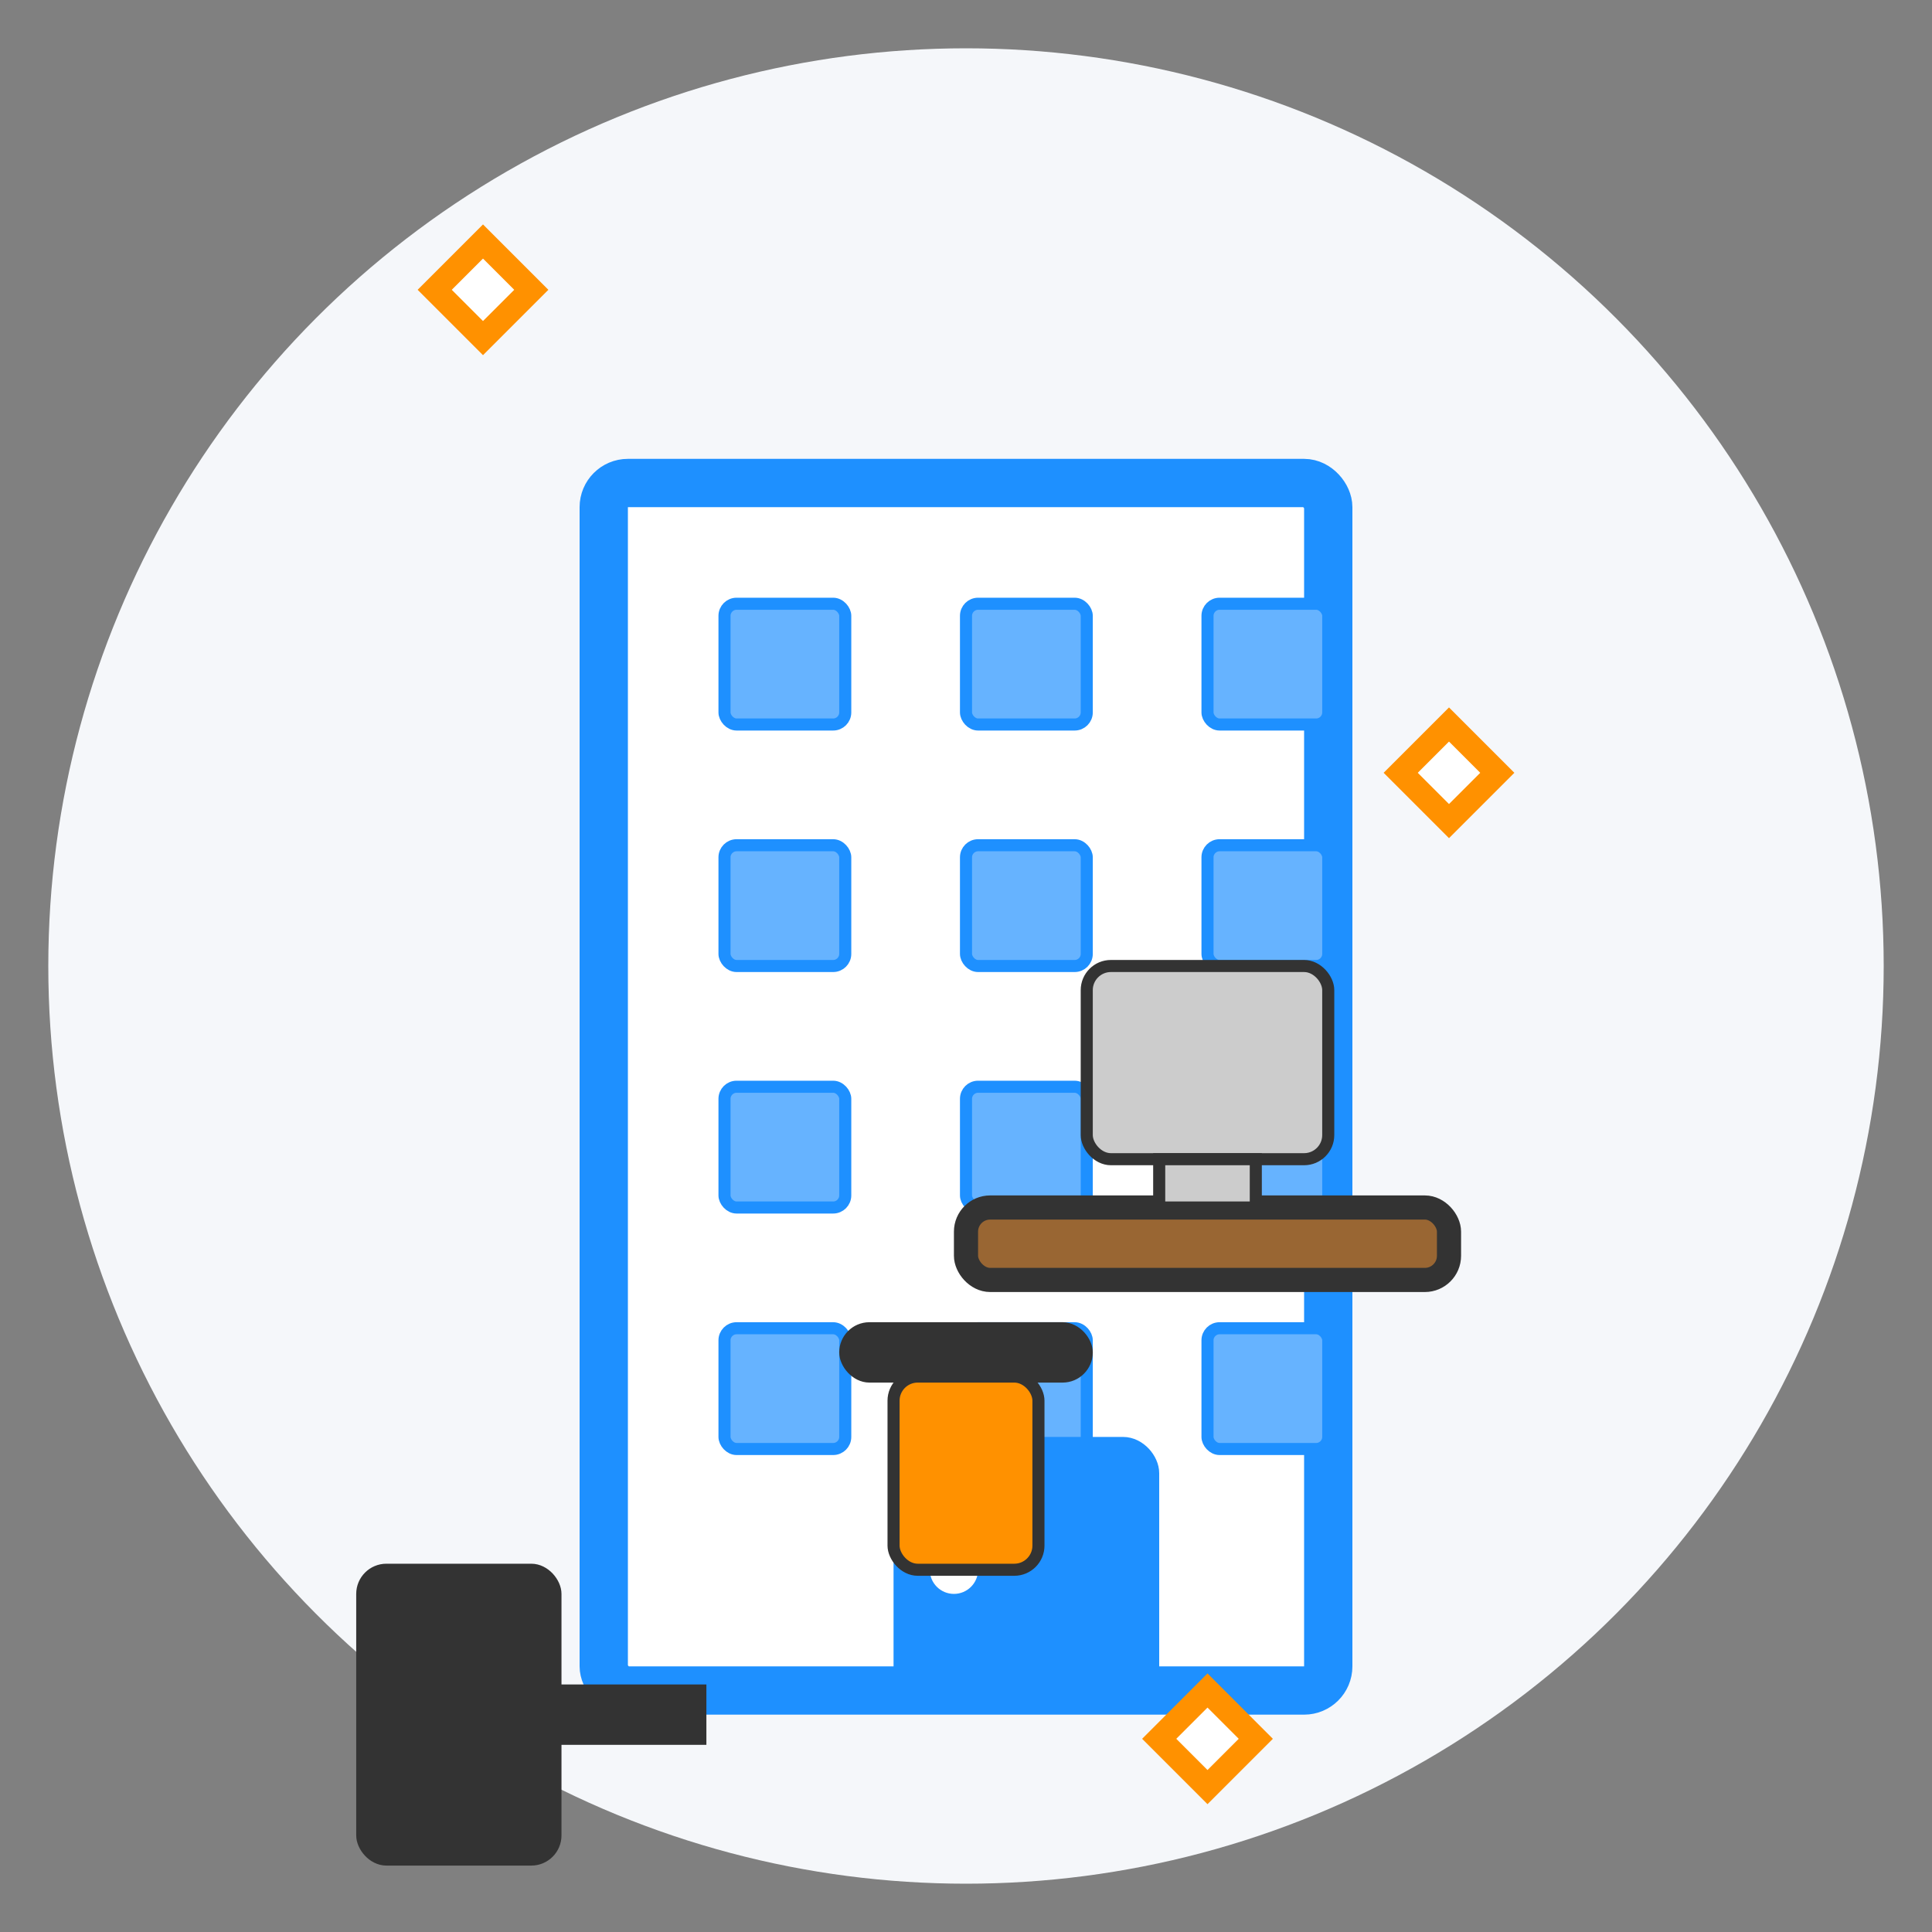 <svg xmlns="http://www.w3.org/2000/svg" width="80" height="80" viewBox="0 0 80 80" fill="none">
  <rect x="0" y="0" width="80" height="80" fill="#808080" stroke="none"/>
  <circle cx="40" cy="40" r="38" fill="#f5f7fa"/>
  
  <!-- Office Building -->
  <g transform="translate(15, 5)">
    <!-- Building base -->
    <rect x="10" y="15" width="30" height="50" fill="#ffffff" stroke="#1e90ff" stroke-width="2" rx="1"/>
    
    <!-- Windows (Grid pattern) -->
    <g fill="#66b3ff" stroke="#1e90ff" stroke-width="0.5">
      <rect x="15" y="20" width="5" height="5" rx="0.5"/>
      <rect x="25" y="20" width="5" height="5" rx="0.5"/>
      <rect x="35" y="20" width="5" height="5" rx="0.5"/>
      
      <rect x="15" y="30" width="5" height="5" rx="0.5"/>
      <rect x="25" y="30" width="5" height="5" rx="0.5"/>
      <rect x="35" y="30" width="5" height="5" rx="0.5"/>
      
      <rect x="15" y="40" width="5" height="5" rx="0.5"/>
      <rect x="25" y="40" width="5" height="5" rx="0.5"/>
      <rect x="35" y="40" width="5" height="5" rx="0.5"/>
      
      <rect x="15" y="50" width="5" height="5" rx="0.5"/>
      <rect x="25" y="50" width="5" height="5" rx="0.5"/>
      <rect x="35" y="50" width="5" height="5" rx="0.5"/>
    </g>
    
    <!-- Door -->
    <rect x="22.5" y="55" width="10" height="10" fill="#1e90ff" stroke="#1e90ff" stroke-width="1" rx="1"/>
    <circle cx="24.5" cy="60" r="1" fill="#ffffff"/>
  </g>
  
  <!-- Office cleaning elements -->
  <g transform="translate(45, 40)">
    <!-- Desk -->
    <rect x="-5" y="10" width="20" height="3" fill="#996633" stroke="#333333" stroke-width="1" rx="1"/>
    
    <!-- Computer -->
    <rect x="0" y="0" width="10" height="8" fill="#cccccc" stroke="#333333" stroke-width="0.5" rx="1"/>
    <rect x="3" y="8" width="4" height="2" fill="#cccccc" stroke="#333333" stroke-width="0.5"/>
    
    <!-- Office Chair -->
    <rect x="-10" y="15" width="10" height="2" fill="#333333" stroke="#333333" stroke-width="0.5" rx="1"/>
    <rect x="-8" y="17" width="6" height="8" fill="#ff9100" stroke="#333333" stroke-width="0.5" rx="1"/>
  </g>
  
  <!-- Cleaning Supplies -->
  <g transform="translate(15, 60)">
    <!-- Vacuum cleaner simplified -->
    <rect x="0" y="5" width="8" height="12" fill="#333333" stroke="#333333" stroke-width="0.5" rx="1"/>
    <rect x="8" y="10" width="6" height="2" fill="#333333" stroke="#333333" stroke-width="0.5"/>
  </g>
  
  <!-- Sparkles -->
  <g fill="#ffffff" stroke="#ff9100" stroke-width="1">
    <path d="M20,10 L22,12 L20,14 L18,12 Z"/>
    <path d="M60,30 L62,32 L60,34 L58,32 Z"/>
    <path d="M50,70 L52,72 L50,74 L48,72 Z"/>
  </g>
</svg>
